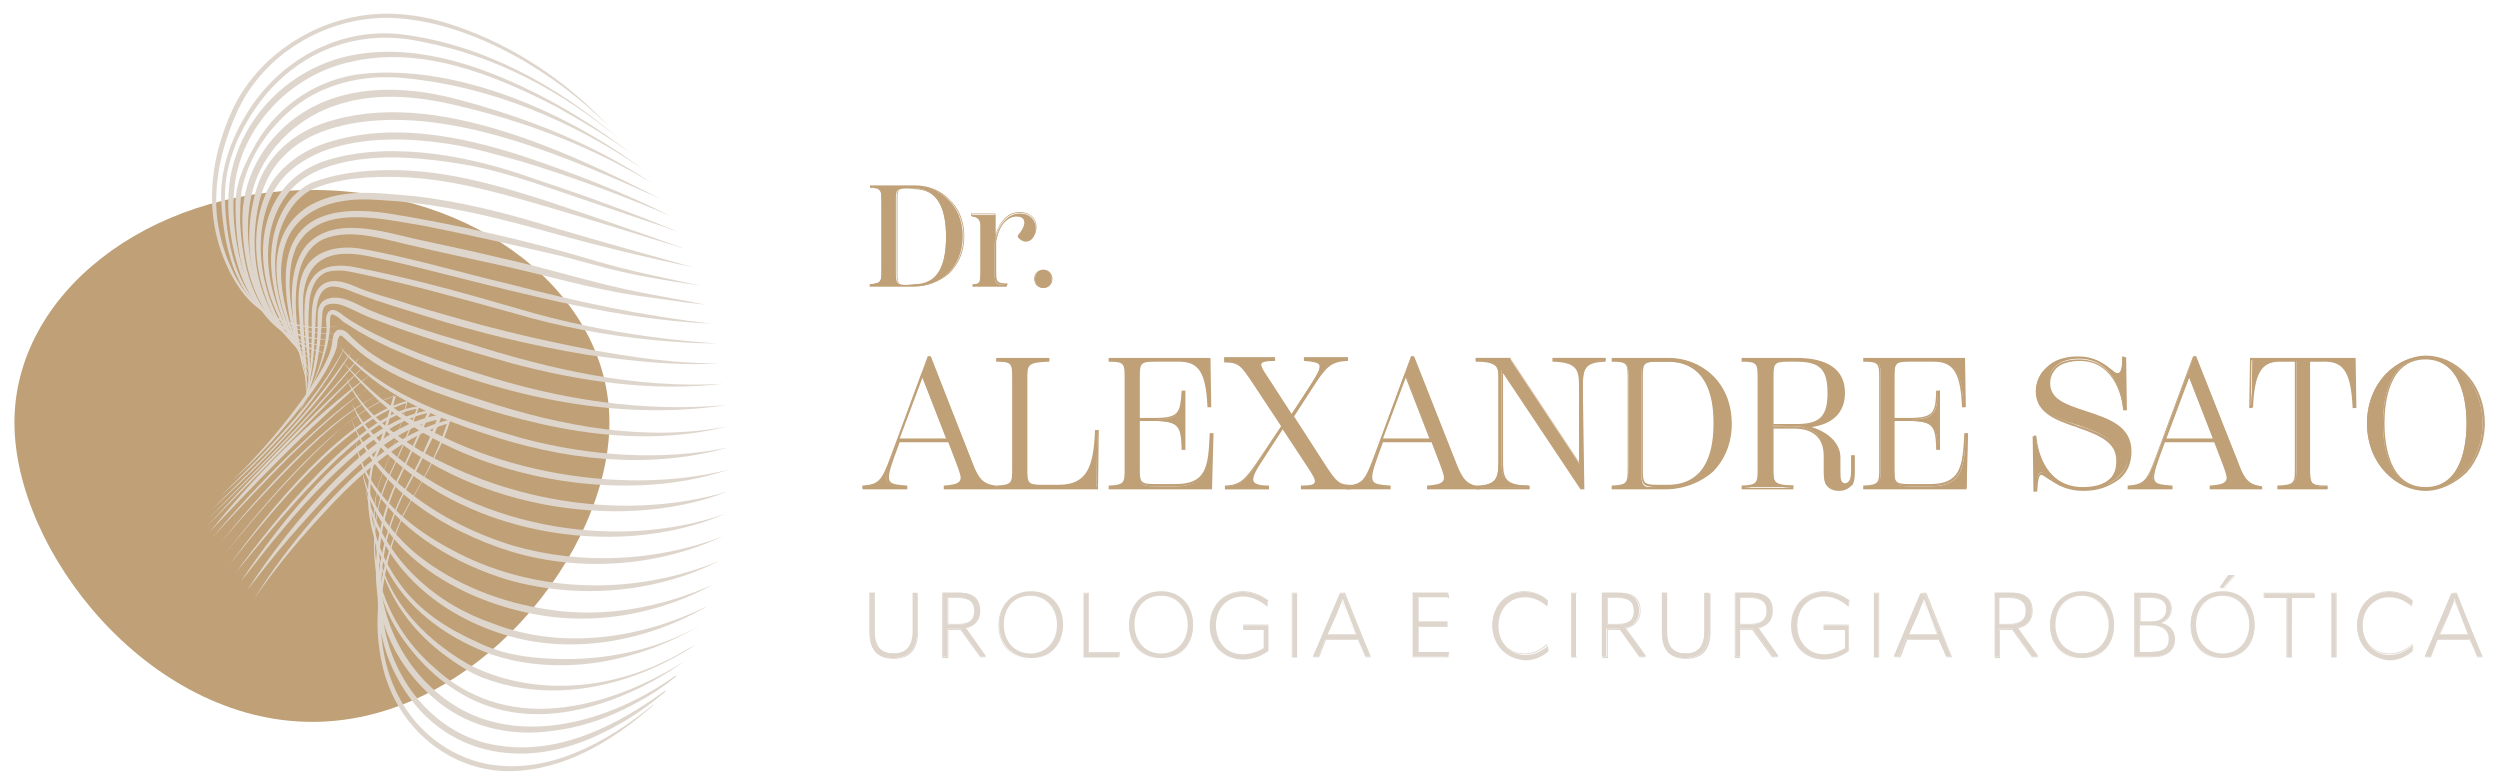 <?xml version="1.0" encoding="utf-8"?>
<!-- Generator: Adobe Illustrator 27.6.1, SVG Export Plug-In . SVG Version: 6.00 Build 0)  -->
<svg version="1.1" id="Camada_1" xmlns="http://www.w3.org/2000/svg" xmlns:xlink="http://www.w3.org/1999/xlink" x="0px" y="0px"
	 viewBox="0 0 329 103" style="enable-background:new 0 0 329 103;" xml:space="preserve">
<style type="text/css">
	.st0{fill:#BFA077;}
	.st1{fill:#DED6CC;}
</style>
<g>
	<g>
		<path class="st0" d="M114.5,37.4c1.5-0.1,1.5-0.4,1.5-1.8v-9.1c0-1.4,0-1.8-1.5-1.8v-0.2h5.8c3.3,0,6.4,2.4,6.4,6.6
			s-3.1,6.6-6.5,6.6h-5.8L114.5,37.4L114.5,37.4z M120.3,37.4c3.4,0,4.2-2.9,4.2-6.3s-0.9-6.3-4.2-6.3h-1c-1.4,0-1.4,0.3-1.4,1.7
			v9.3c0,1.3,0,1.7,1.4,1.7L120.3,37.4L120.3,37.4z"/>
		<path class="st0" d="M120.3,37.7h-5.8v-0.3h0c1.5-0.1,1.5-0.4,1.5-1.8v-9.1c0-1.4,0-1.7-1.5-1.8h0v-0.3h5.9c1.7,0,3.3,0.6,4.5,1.8
			c1.3,1.2,2,2.9,2,4.9s-0.7,3.6-2,4.9C123.6,37.1,122,37.7,120.3,37.7L120.3,37.7z M114.5,37.6h5.8c1.7,0,3.3-0.6,4.5-1.7
			c1.3-1.2,2-2.9,2-4.8s-0.7-3.6-1.9-4.8c-1.2-1.1-2.8-1.7-4.4-1.7h-5.8v0.1c1.5,0.1,1.5,0.5,1.5,1.9v9.1c0,1.4,0,1.8-1.5,1.9
			L114.5,37.6L114.5,37.6z M120.3,37.5h-0.9c-1.4,0-1.4-0.4-1.4-1.7v-9.3c0-1.4,0-1.7,1.4-1.7h1c2.8,0,4.2,2.1,4.2,6.4
			S123.1,37.5,120.3,37.5L120.3,37.5z M119.4,24.8c-1.3,0-1.3,0.3-1.3,1.7v9.3c0,1.4,0,1.7,1.3,1.7h0.9c2.8,0,4.2-2.1,4.2-6.3
			s-1.4-6.3-4.1-6.3L119.4,24.8L119.4,24.8z"/>
	</g>
	<g>
		<path class="st0" d="M136.3,30.1c0,0.9-0.5,1.7-1.3,1.7c-0.4,0-0.9-0.3-1.1-0.7c0.6-0.7,0.9-1.3,0.9-1.8c0-0.7-0.6-0.8-1-0.8
			c-1.4,0-2.4,1.4-2.9,3.5v3.9c0,1.3,0,1.6,1.5,1.6v0.2h-4.4v-0.2c1.1,0,1.1-0.3,1.1-1.6v-5.8c0-0.8,0-1.5-1.2-1.6v-0.2h3.1l0,3.1
			c0.5-2.1,1.8-3.3,3.2-3.3S136.3,29,136.3,30.1L136.3,30.1z"/>
		<path class="st0" d="M132.5,37.7H128v-0.3h0c1,0,1-0.3,1-1.6v-5.8c0-0.8,0-1.4-1.2-1.6h0v-0.3h3.2v0l0,2.8c0.6-1.9,1.7-3,3.2-3
			c1.3,0,2.2,0.8,2.2,2c0,0.9-0.6,1.7-1.3,1.7c-0.4,0-1-0.3-1.1-0.7v0v0c0.6-0.7,0.9-1.3,0.9-1.8c0-0.6-0.5-0.8-1-0.8
			c-1.3,0-2.4,1.3-2.8,3.5v3.9c0,1.3,0,1.6,1.5,1.6h0L132.5,37.7L132.5,37.7z M128.1,37.6h4.3v-0.1c-1.5,0-1.5-0.4-1.5-1.6V32
			c0.5-2.2,1.6-3.6,2.9-3.6c0.4,0,1.1,0.1,1.1,0.8c0,0.5-0.3,1.1-0.9,1.8c0.2,0.3,0.6,0.6,1.1,0.6c0.7,0,1.2-0.7,1.2-1.7
			c0-1.2-0.8-1.9-2.1-1.9c-1.5,0-2.7,1.2-3.2,3.2l-0.1,0.3l0-3.3h-3v0.1c1.2,0.1,1.2,0.8,1.2,1.6v5.8
			C129.2,37.2,129.2,37.5,128.1,37.6L128.1,37.6L128.1,37.6z"/>
	</g>
	<g>
		<path class="st0" d="M136.2,36.7c0-0.6,0.5-1.2,1.1-1.2s1.1,0.5,1.1,1.2s-0.5,1.2-1.1,1.2S136.2,37.3,136.2,36.7z"/>
		<path class="st0" d="M137.3,37.9c-0.7,0-1.2-0.5-1.2-1.2s0.5-1.2,1.2-1.2s1.2,0.5,1.2,1.2S138,37.9,137.3,37.9z M137.3,35.6
			c-0.6,0-1.1,0.5-1.1,1.1s0.5,1.1,1.1,1.1s1.1-0.5,1.1-1.1S138,35.6,137.3,35.6z"/>
	</g>
</g>
<g>
	<g>
		<path class="st0" d="M131,64v0.2h-6.7V64c2.7-0.2,2.4-0.9,1.7-2.9l-1.2-3h-6.6l-0.8,2c-1.1,3.1-1.3,3.8,1.7,3.9v0.2h-5.6V64
			c2.2-0.2,2.5-0.7,3.7-3.9l4.9-13.2h0.3l5.6,14.1C128.7,63.1,129.3,63.8,131,64L131,64z M124.6,57.8l-3.3-8.4l-3.1,8.4
			C118.2,57.8,124.6,57.8,124.6,57.8z"/>
		<path class="st0" d="M131.1,64.4h-6.9v-0.5h0.1c1.1-0.1,1.7-0.2,2-0.6c0.3-0.4,0-1.1-0.4-2.2l-1.1-2.9h-6.4l-0.7,1.9
			c-0.6,1.7-0.9,2.7-0.6,3.2c0.2,0.4,0.9,0.5,2.2,0.6h0.1v0.5h-5.9v-0.5h0.1c2.1-0.2,2.4-0.6,3.6-3.8l4.9-13.2h0.4L128,61
			c0.8,2,1.4,2.7,3,2.9h0.1L131.1,64.4L131.1,64.4z M124.4,64.1h6.5v0c-1.7-0.2-2.3-0.9-3.1-3L122.2,47h-0.1l-4.9,13.1
			c-1.2,3.2-1.5,3.8-3.6,4v0h5.4v0c-1.4-0.1-2-0.3-2.2-0.7c-0.4-0.6-0.1-1.6,0.6-3.4l0.8-2.1h6.8l1.2,3.1c0.4,1.2,0.7,1.9,0.4,2.4
			C126.2,63.8,125.6,64,124.4,64.1L124.4,64.1L124.4,64.1z M124.8,57.9h-6.7l3.2-8.8C121.4,49.1,124.8,57.9,124.8,57.9z M118.4,57.7
			h6.1l-3.1-8L118.4,57.7z"/>
	</g>
	<g>
		<path class="st0" d="M131.2,64c2.1-0.1,2.1-0.5,2.1-2.5V49.9c0-2,0-2.4-2.1-2.5v-0.2h6.8v0.2c-2.9,0.1-2.9,0.5-2.9,2.5v11.7
			c0,2,0,2.4,2,2.4h2.2c4.1,0,4.8-2.8,4.9-7.2h0.2l-0.1,7.5h-13.2L131.2,64L131.2,64z"/>
		<path class="st0" d="M144.5,64.4h-13.4v-0.5h0.1c2-0.1,2-0.4,2-2.3V49.9c0-2,0-2.3-2-2.3h-0.1v-0.5h7v0.5H138
			c-2.8,0.1-2.8,0.4-2.8,2.3v11.7c0,1.9,0,2.2,1.9,2.2h2.2c3.8,0,4.6-2.4,4.8-7.1v-0.1h0.5L144.5,64.4L144.5,64.4z M131.3,64.1h13
			l0.1-7.2h0c-0.2,3.9-0.7,7.2-5.1,7.2h-2.2c-2.1,0-2.1-0.5-2.1-2.5V49.9c0-2.1,0.1-2.5,2.9-2.6v0h-6.6v0c2.1,0.1,2.1,0.6,2.1,2.6
			v11.7C133.4,63.5,133.4,64.1,131.3,64.1L131.3,64.1z"/>
	</g>
	<g>
		<path class="st0" d="M159.5,57.2l-0.1,7H146V64c2.1-0.1,2.1-0.5,2.1-2.5V49.9c0-2,0-2.4-2.1-2.5v-0.2h13.1l0.1,6.3H159
			c-0.2-4.2-1.1-6-3.8-6h-3.3c-2,0-2,0.4-2,2.4v5.3h2c3.3,0,3.6-0.8,3.7-3.6h0.2v7.5h-0.2c-0.1-2.9-0.4-3.7-3.7-3.7h-2v6.2
			c0,2,0,2.4,2,2.4h2.8c4.1,0,4.4-2.4,4.6-6.7L159.5,57.2L159.5,57.2z"/>
		<path class="st0" d="M159.5,64.4h-13.6v-0.5h0.1c2-0.1,2-0.4,2-2.3V49.9c0-2,0-2.3-2-2.3h-0.1v-0.5h13.4l0.1,6.5h-0.5v-0.1
			c-0.2-4.4-1.1-5.9-3.7-5.9h-3.3c-1.9,0-1.9,0.3-1.9,2.2V55h1.9c3.3,0,3.4-0.7,3.6-3.5v-0.1h0.5v7.8h-0.5V59
			c-0.1-2.8-0.3-3.6-3.6-3.6H150v6.1c0,1.9,0,2.2,1.9,2.2h2.8c4.1,0,4.3-2.3,4.5-6.6v-0.1h0.5L159.5,64.4L159.5,64.4z M146.1,64.1
			h13.2l0.1-6.8h0c-0.2,4.3-0.5,6.7-4.7,6.7h-2.8c-2.1,0-2.1-0.5-2.1-2.5v-6.3h2.1c3.4,0,3.7,0.9,3.8,3.7h0v-7.3h0
			c-0.1,2.8-0.4,3.6-3.8,3.6h-2.1v-5.4c0-2,0-2.5,2.1-2.5h3.3c3,0,3.7,2.2,3.9,6h0l-0.1-6h-12.9v0c2.1,0.1,2.1,0.6,2.1,2.6v11.7
			C148.2,63.5,148.2,64.1,146.1,64.1L146.1,64.1L146.1,64.1z"/>
	</g>
	<g>
		<path class="st0" d="M177.7,64v0.2h-6.4V64c2.4-0.1,2.3-0.5,0.7-2.8l-3.2-4.9l-2.5,3.8c-1.9,2.7-2.4,3.8,0.6,3.9v0.2h-5.6V64
			c2.1-0.1,2.7-0.9,4.7-3.9l2.7-4.1l-3.8-5.7c-1.5-2.3-1.9-2.8-3.8-2.9v-0.2h6.5v0.2c-2.3,0.1-2.1,0.5-1.1,2l3.4,5.2l2.3-3.5
			c1.9-2.9,2.3-3.7-0.6-3.7v-0.2h5.6v0.2c-2.2,0.1-2.8,0.8-4.7,3.7l-2.5,3.8l4.1,6.2C175.8,63.6,176.2,63.9,177.7,64L177.7,64z"/>
		<path class="st0" d="M177.8,64.4h-6.6v-0.5h0.1c1.1,0,1.6-0.1,1.7-0.4c0.2-0.3-0.3-1.1-1.1-2.3l-3.1-4.7l-2.4,3.7
			c-1,1.5-1.7,2.6-1.4,3.2c0.2,0.3,0.8,0.5,1.9,0.5h0.1v0.5h-5.8v-0.5h0.1c2-0.1,2.6-0.8,4.6-3.8l2.7-4l-3.7-5.6
			c-1.6-2.4-1.9-2.8-3.7-2.8h-0.1V47h6.7v0.5h-0.1c-1,0-1.6,0.1-1.7,0.4c-0.1,0.2,0.2,0.8,0.7,1.5l3.3,5.1l2.2-3.4
			c1-1.6,1.7-2.6,1.4-3.1c-0.2-0.3-0.8-0.4-1.9-0.5h-0.1v-0.5h5.8v0.5h-0.1c-2.2,0.1-2.8,0.8-4.6,3.6l-2.4,3.7l4,6.2
			c1.6,2.5,2,2.8,3.5,2.8h0.1L177.8,64.4L177.8,64.4z M171.5,64.1h6.1v0c-1.5-0.1-1.9-0.4-3.6-2.9l-4.1-6.3l0-0.1l2.5-3.8
			c1.8-2.8,2.4-3.7,4.7-3.7v0h-5.4v0c1.2,0,1.8,0.2,2,0.6c0.3,0.6-0.3,1.5-1.4,3.3l-2.4,3.7l-3.5-5.4c-0.6-0.8-0.9-1.3-0.7-1.7
			c0.2-0.3,0.7-0.4,1.8-0.5v0h-6.3v0c1.9,0.1,2.3,0.7,3.8,2.9l3.8,5.8l-2.8,4.1c-1.9,2.9-2.6,3.9-4.7,3.9v0h5.4v0
			c-1.2,0-1.8-0.2-2-0.7c-0.4-0.7,0.4-1.8,1.5-3.4l2.6-3.9l3.3,5c0.9,1.4,1.3,2.1,1.1,2.5C173.1,64,172.5,64.1,171.5,64.1
			L171.5,64.1L171.5,64.1z"/>
	</g>
	<g>
		<path class="st0" d="M194.6,64v0.2h-6.7V64c2.7-0.2,2.4-0.9,1.7-2.9l-1.2-3h-6.6l-0.8,2c-1.1,3.1-1.3,3.8,1.7,3.9v0.2h-5.6V64
			c2.2-0.2,2.5-0.7,3.7-3.9l4.9-13.2h0.3l5.6,14.1C192.3,63.1,192.9,63.8,194.6,64L194.6,64z M188.3,57.8l-3.3-8.4l-3.1,8.4
			C181.9,57.8,188.3,57.8,188.3,57.8z"/>
		<path class="st0" d="M194.7,64.4h-6.9v-0.5h0.1c1.1-0.1,1.7-0.2,2-0.6c0.3-0.4,0-1.1-0.4-2.2l-1.1-2.9h-6.4l-0.7,1.9
			c-0.6,1.7-0.9,2.7-0.6,3.2c0.2,0.4,0.9,0.5,2.2,0.6h0.1v0.5h-5.9v-0.5h0.1c2.1-0.2,2.4-0.6,3.6-3.8l4.9-13.2h0.4l5.6,14.2
			c0.8,2,1.4,2.7,3,2.9h0.1L194.7,64.4L194.7,64.4z M188,64.1h6.5v0c-1.7-0.2-2.3-0.9-3.1-3L185.8,47h-0.1l-4.9,13.1
			c-1.2,3.2-1.5,3.8-3.6,4v0h5.4v0c-1.4-0.1-2-0.3-2.2-0.7c-0.4-0.6-0.1-1.6,0.6-3.4l0.8-2.1h6.8l1.2,3.1c0.4,1.2,0.7,1.9,0.4,2.4
			C189.8,63.8,189.2,64,188,64.1L188,64.1L188,64.1z M188.4,57.9h-6.7l3.2-8.8C185,49.1,188.4,57.9,188.4,57.9z M182,57.7h6.1
			l-3.1-8L182,57.7z"/>
	</g>
	<g>
		<path class="st0" d="M211.3,47.2v0.2c-3,0.1-3,1.4-3,3.7v13.1h-0.3l-10.4-15.5l0,11.5c0,2.4,0,3.7,3.5,3.7v0.2h-6.8V64
			c2.9-0.1,2.9-1.4,2.9-3.7V49.6c0-1.2-0.1-2.1-3-2.2v-0.2h4.5l9.2,13.9v-9.9c0-2.4,0-3.7-3.5-3.7v-0.2
			C204.6,47.2,211.3,47.2,211.3,47.2z"/>
		<path class="st0" d="M208.5,64.4H208l-10.2-15.3l0,11.2c0,2.4,0,3.6,3.4,3.6h0.1v0.5h-7v-0.5h0.1c2.8-0.1,2.8-1.2,2.8-3.6V49.6
			c0-1.1,0-2-2.9-2h-0.1v-0.5h4.6l0,0.1l9,13.6v-9.6c0-2.3,0-3.5-3.4-3.6h-0.1v-0.5h7v0.5h-0.1c-2.9,0.1-2.9,1.2-2.9,3.6L208.5,64.4
			L208.5,64.4z M208.1,64.2h0.1v-13c0-2.3,0-3.8,3-3.8v0h-6.5v0c3.5,0.1,3.5,1.5,3.5,3.8v10.3l-9.4-14.2h-4.3v0c2.8,0.1,3,1,3,2.3
			v10.7c0,2.3,0,3.8-2.9,3.8v0h6.5v0c-3.5-0.1-3.5-1.5-3.5-3.8l0-11.9L208.1,64.2L208.1,64.2z"/>
	</g>
	<g>
		<path class="st0" d="M212.2,64c2.1-0.1,2.1-0.5,2.1-2.5V49.9c0-2,0-2.4-2.1-2.5v-0.2h7.4c4.3,0,8.2,3.2,8.2,8.5s-4,8.5-8.3,8.5
			h-7.3L212.2,64L212.2,64z M219.5,64c4.8,0,6.1-4,6.1-8.2s-1.4-8.2-6.1-8.2h-1.5c-1.9,0-2,0.4-2,2.4v11.8c0,2,0,2.4,2,2.4L219.5,64
			L219.5,64z"/>
		<path class="st0" d="M219.5,64.4h-7.4v-0.5h0.1c2-0.1,2-0.4,2-2.3V49.9c0-2,0-2.3-2-2.3h-0.1v-0.5h7.5c4.1,0,8.3,3,8.3,8.7
			c0,2.5-0.9,4.7-2.5,6.3C223.8,63.5,221.7,64.3,219.5,64.4L219.5,64.4z M212.3,64.1h7.2c5.3,0,8.1-4.3,8.1-8.4c0-5.5-4-8.4-8.1-8.4
			h-7.3v0c2.1,0.1,2.1,0.6,2.1,2.6v11.7C214.4,63.5,214.4,64.1,212.3,64.1L212.3,64.1L212.3,64.1z M219.5,64.1h-1.4
			c-2.1,0-2.1-0.5-2.1-2.5V49.8c0-2,0.1-2.5,2.1-2.5h1.5c5.4,0,6.2,5.2,6.2,8.3C225.8,61.1,223.5,64.1,219.5,64.1L219.5,64.1z
			 M218.1,47.6c-1.9,0-1.9,0.3-1.9,2.2v11.8c0,1.9,0,2.2,1.9,2.2h1.4c2.8,0,6-1.4,6-8.1s-3.2-8.1-5.9-8.1L218.1,47.6L218.1,47.6z"/>
	</g>
	<g>
		<path class="st0" d="M243.9,60v2c0,1-0.1,1.4-0.3,1.7c-0.2,0.3-0.6,0.8-1.6,0.8c-0.8,0-1.3-0.3-1.6-0.7c-0.3-0.3-0.3-0.9-0.3-1.8
			v-2.1c0-2.8-1.9-3.8-4-3.8h-2.8v5.3c0,2,0,2.4,2.7,2.5v0.2h-6.6V64c2.1-0.1,2.1-0.5,2.1-2.5V49.9c0-2,0-2.4-2.1-2.5v-0.2h7
			c3.4,0,6.3,1,6.3,4.5c0,2.9-2,4.2-4.9,4.5c2.3,0.5,4.3,2.1,4.3,4V62c0,0.5,0,0.9,0.1,1.2c0.1,0.2,0.3,0.5,0.7,0.5
			c0.4,0,0.6-0.3,0.7-0.5c0.1-0.2,0.2-0.6,0.2-1.2v-2L243.9,60L243.9,60z M236.4,55.9c3.3,0,4.2-1.2,4.2-4.2s-1-4.2-4.2-4.2h-1.1
			c-2,0-2,0.4-2,2.4v6.1L236.4,55.9L236.4,55.9z"/>
		<path class="st0" d="M242,64.6c-0.9,0-1.4-0.4-1.6-0.7c-0.3-0.3-0.4-1-0.4-1.8V60c0-3.2-2.5-3.6-3.9-3.6h-2.7v5.2
			c0,2,0,2.3,2.5,2.3h0.1v0.5h-6.8v-0.5h0.1c2-0.1,2-0.4,2-2.3V49.9c0-2,0-2.3-2-2.3h-0.1v-0.5h7.2c4.2,0,6.4,1.6,6.4,4.6
			c0,2.5-1.5,4.1-4.4,4.5c2,0.6,3.8,2,3.8,4V62c0,0.5,0,0.9,0.1,1.2c0.1,0.3,0.3,0.4,0.5,0.4s0.4-0.1,0.6-0.4
			c0.1-0.2,0.2-0.6,0.2-1.2v-2.1h0.5V62c0,1-0.1,1.4-0.3,1.8C243.5,64,243.1,64.6,242,64.6L242,64.6z M233.1,56.1h2.9
			c3.6,0,4.2,2.4,4.2,3.9v2.1c0,0.8,0,1.4,0.3,1.7c0.3,0.4,0.8,0.6,1.5,0.6c0.9,0,1.3-0.4,1.5-0.7c0.2-0.3,0.3-0.7,0.3-1.7v-1.9h0
			V62c0,0.7,0,1-0.2,1.3c-0.2,0.4-0.5,0.5-0.8,0.5c-0.4,0-0.6-0.2-0.8-0.5c-0.1-0.3-0.1-0.7-0.1-1.2v-1.9c0-2-2.1-3.4-4.2-3.9
			l-0.6-0.2l0.7-0.1c3.2-0.3,4.8-1.8,4.8-4.3c0-2.9-2.1-4.4-6.2-4.4h-6.9v0c2.1,0.1,2.1,0.6,2.1,2.6v11.7c0,2,0,2.5-2.1,2.6v0h6.4v0
			c-2.7-0.1-2.7-0.6-2.7-2.6V56.1z M236.4,56h-3.2v-6.2c0-1.9,0-2.5,2.1-2.5h1.1c3.2,0,4.3,1.1,4.3,4.3S239.6,56,236.4,56L236.4,56z
			 M233.4,55.8h3c3.1,0,4.1-1,4.1-4.1s-1-4.1-4.1-4.1h-1.1c-1.9,0-1.9,0.3-1.9,2.2L233.4,55.8L233.4,55.8z"/>
	</g>
	<g>
		<path class="st0" d="M258.9,57.2l-0.1,7h-13.4V64c2.1-0.1,2.1-0.5,2.1-2.5V49.9c0-2,0-2.4-2.1-2.5v-0.2h13.1l0.1,6.3h-0.2
			c-0.2-4.2-1-6-3.8-6h-3.3c-2,0-2,0.4-2,2.4v5.3h2c3.3,0,3.6-0.8,3.7-3.6h0.2v7.5h-0.2c-0.1-2.9-0.4-3.7-3.7-3.7h-2v6.2
			c0,2,0,2.4,2,2.4h2.8c4.1,0,4.4-2.4,4.6-6.7L258.9,57.2L258.9,57.2z"/>
		<path class="st0" d="M258.8,64.4h-13.6v-0.5h0.1c2-0.1,2-0.4,2-2.3V49.9c0-2,0-2.3-2-2.3h-0.1v-0.5h13.4l0.1,6.5h-0.5v-0.1
			c-0.2-4.4-1.1-5.9-3.7-5.9h-3.3c-1.9,0-1.9,0.3-1.9,2.2V55h1.9c3.3,0,3.5-0.7,3.6-3.5v-0.1h0.5v7.8h-0.5V59
			c-0.1-2.8-0.3-3.6-3.6-3.6h-1.9v6.1c0,1.9,0,2.2,1.9,2.2h2.8c4,0,4.3-2.3,4.5-6.6v-0.1h0.5L258.8,64.4L258.8,64.4z M245.4,64.1
			h13.2l0.1-6.8h0c-0.2,4.3-0.5,6.7-4.7,6.7h-2.8c-2.1,0-2.1-0.5-2.1-2.5v-6.3h2.1c3.4,0,3.7,0.9,3.8,3.7h0v-7.3h0
			c-0.1,2.8-0.4,3.6-3.8,3.6h-2.1v-5.4c0-2,0-2.5,2.1-2.5h3.3c3,0,3.7,2.2,3.9,6h0l-0.1-6h-12.9v0c2.1,0.1,2.1,0.6,2.1,2.6v11.7
			C247.5,63.5,247.5,64.1,245.4,64.1L245.4,64.1L245.4,64.1z"/>
	</g>
	<g>
		<path class="st0" d="M270.1,63.1c-0.7-0.5-1.1-0.9-1.5-0.9s-0.5,0.4-0.6,2.2h-0.2l-0.1-7.1h0.2c0.2,2.7,1.7,6.8,6.2,6.8
			c1.2,0,2.8-0.2,3.8-1.3c0.6-0.7,0.8-1.5,0.8-2.4c0-2.4-2.1-3.4-5.1-4.4c-2.4-0.8-5.6-1.6-5.6-4.7c0-1.2,0.5-2.2,1.3-2.9
			c1-1.1,2.6-1.5,4.2-1.5c1.9,0,3.1,0.8,3.8,1.3c0.8,0.6,1,0.9,1.4,0.9c0.3,0,0.6-0.4,0.6-2.2h0.2l0.1,6.8h-0.2
			c-0.2-2.5-1.7-6.5-5.8-6.5c-1.2,0-2.3,0.3-3,0.9c-0.6,0.5-1,1.3-1,2.2c0,2.2,1.9,2.8,4.7,3.8c3.2,1.1,5.9,2.1,5.9,5.2
			c0,1.4-0.5,2.6-1.5,3.5c-1,0.9-2.4,1.5-4.5,1.5C272.2,64.5,270.9,63.7,270.1,63.1L270.1,63.1z"/>
		<path class="st0" d="M274.1,64.6c-1.9,0-3.2-0.7-4.1-1.3l0,0c-0.2-0.1-0.3-0.2-0.5-0.3c-0.4-0.3-0.7-0.5-0.9-0.5
			c-0.2,0-0.4,0.4-0.5,2.1v0.1h-0.5l-0.1-7.3h0.5v0.1c0.3,3.1,2,6.7,6.1,6.7c1.7,0,2.9-0.4,3.7-1.3c0.5-0.6,0.7-1.3,0.7-2.3
			c0-2.2-1.8-3.2-5-4.3c-0.2-0.1-0.4-0.2-0.6-0.2c-2.2-0.8-5-1.7-5-4.6c0-1.2,0.5-2.2,1.3-3c1-1,2.5-1.5,4.3-1.5
			c1.4,0,2.7,0.4,3.9,1.3c0.1,0.1,0.2,0.2,0.4,0.3c0.5,0.4,0.7,0.6,1,0.6s0.5-0.2,0.5-2.1v-0.1h0.5l0.1,7h-0.5v-0.1
			c-0.2-2.4-1.6-6.4-5.7-6.4c-1.2,0-2.3,0.3-2.9,0.8c-0.6,0.5-1,1.3-1,2.1c0,2.1,1.9,2.8,4.7,3.7c3.1,1,6,2,6,5.3
			c0,1.5-0.5,2.7-1.5,3.6C277.5,64.1,276.1,64.6,274.1,64.6L274.1,64.6z M270.2,63.1c0.9,0.6,2.1,1.3,4,1.3s3.2-0.5,4.4-1.5
			c1-0.8,1.5-2,1.5-3.4c0-2.9-2.3-3.9-5.8-5.1c-2.8-1-4.8-1.7-4.8-3.9c0-0.9,0.4-1.7,1-2.3c0.7-0.6,1.8-0.9,3.1-0.9
			c4.2,0,5.7,4,5.9,6.5h0l-0.1-6.6h0c0,1.6-0.2,2.2-0.7,2.2c-0.3,0-0.6-0.2-1.1-0.7c-0.1-0.1-0.2-0.2-0.3-0.3
			c-1.1-0.9-2.3-1.3-3.7-1.3c-1.7,0-3.2,0.5-4.1,1.5c-0.8,0.8-1.2,1.8-1.2,2.9c0,2.7,2.6,3.6,4.9,4.4c0.2,0.1,0.4,0.2,0.6,0.2
			c2.7,0.9,5.1,1.9,5.1,4.5c0,0.7-0.1,1.7-0.8,2.5c-0.8,0.9-2.1,1.3-3.9,1.3c-4.2,0-6-3.6-6.3-6.8h0l0.1,6.8h0
			c0-1.7,0.2-2.2,0.7-2.2c0.3,0,0.6,0.2,1.1,0.6C269.8,62.8,270,62.9,270.2,63.1L270.2,63.1z"/>
	</g>
	<g>
		<path class="st0" d="M297.6,64v0.2h-6.7V64c2.7-0.2,2.4-0.9,1.7-2.9l-1.2-3h-6.6l-0.8,2c-1.1,3.1-1.3,3.8,1.7,3.9v0.2h-5.6V64
			c2.2-0.2,2.5-0.7,3.7-3.9l4.9-13.2h0.3l5.6,14.1C295.3,63.1,295.9,63.8,297.6,64L297.6,64z M291.3,57.8l-3.3-8.4l-3.1,8.4
			C284.9,57.8,291.3,57.8,291.3,57.8z"/>
		<path class="st0" d="M297.7,64.4h-6.9v-0.5h0.1c1.1-0.1,1.7-0.2,2-0.6c0.3-0.4,0-1.1-0.4-2.2l-1.1-2.9h-6.5l-0.7,1.9
			c-0.6,1.7-0.9,2.7-0.6,3.2c0.2,0.4,0.9,0.5,2.2,0.6h0.1v0.5H280v-0.5h0.1c2.1-0.2,2.4-0.6,3.6-3.8l4.9-13.2h0.4l5.6,14.2
			c0.8,2,1.4,2.7,3,2.9h0.1C297.7,63.9,297.7,64.4,297.7,64.4z M291,64.1h6.5v0c-1.7-0.2-2.3-0.9-3.1-3L288.8,47h-0.1l-4.9,13.1
			c-1.2,3.2-1.5,3.8-3.6,4v0h5.4v0c-1.4-0.1-2-0.3-2.2-0.7c-0.4-0.6-0.1-1.6,0.6-3.4l0.8-2.1h6.8l1.2,3.1c0.5,1.2,0.7,1.9,0.4,2.4
			C292.8,63.8,292.2,64,291,64.1L291,64.1L291,64.1z M291.5,57.9h-6.7l3.2-8.8C288,49.1,291.5,57.9,291.5,57.9z M285.1,57.7h6.1
			l-3.1-8L285.1,57.7z"/>
	</g>
	<g>
		<path class="st0" d="M309.8,47.2l0.1,6.4h-0.2c-0.2-4.2-1-6.1-3.7-6.1h-2v14.1c0,2,0,2.4,2.3,2.5v0.2h-6.4V64
			c2.3-0.1,2.3-0.5,2.3-2.5V47.5h-2c-2.7,0-3.5,1.8-3.7,6.1h-0.2l0.1-6.4H309.8L309.8,47.2z"/>
		<path class="st0" d="M306.3,64.4h-6.6v-0.5h0.1c2.2-0.1,2.2-0.4,2.2-2.3v-14H300c-2.5,0-3.4,1.6-3.6,6v0.1H296l0.1-6.6h13.9
			l0.1,6.6h-0.5v-0.1c-0.2-4.4-1.1-6-3.6-6H304v14c0,2,0,2.3,2.2,2.3h0.1V64.4L306.3,64.4z M299.9,64.1h6.2v0
			c-2.3-0.1-2.3-0.6-2.3-2.6V47.4h2.2c2.6,0,3.6,1.7,3.8,6.1h0l-0.1-6.1h-13.4l-0.1,6.1h0c0.2-3.8,0.9-6.1,3.8-6.1h2.2v14.2
			C302.2,63.5,302.2,64.1,299.9,64.1L299.9,64.1L299.9,64.1z"/>
	</g>
	<g>
		<path class="st0" d="M311.5,55.7c0-5.4,3.9-8.8,7.6-8.8s7.6,3.4,7.6,8.8s-3.9,8.8-7.6,8.8S311.5,61.1,311.5,55.7z M324.6,55.7
			c0-4.4-1.4-8.5-5.5-8.5s-5.5,4.1-5.5,8.5s1.4,8.5,5.5,8.5S324.6,60.1,324.6,55.7z"/>
		<path class="st0" d="M319.2,64.6c-3.7,0-7.7-3.4-7.7-8.9c0-2.5,0.9-4.8,2.5-6.5c1.5-1.5,3.4-2.4,5.3-2.4c3.7,0,7.7,3.4,7.7,8.9
			c0,2.5-0.9,4.8-2.4,6.5C323,63.7,321.1,64.6,319.2,64.6L319.2,64.6z M319.2,47c-3.6,0-7.5,3.3-7.5,8.7s3.9,8.7,7.5,8.7
			s7.5-3.3,7.5-8.7S322.8,47,319.2,47z M319.2,64.3c-3.6,0-5.6-3.1-5.6-8.6s2.1-8.6,5.6-8.6s5.6,3.1,5.6,8.6S322.7,64.3,319.2,64.3z
			 M319.2,47.3c-4.9,0-5.4,5.9-5.4,8.4s0.5,8.4,5.4,8.4s5.4-5.9,5.4-8.4S324,47.3,319.2,47.3z"/>
	</g>
</g>
<g>
	<g>
		<path class="st1" d="M114.5,83.1v-5.1h0.6v5c0,2,0.8,3,2.5,3s2.5-1,2.5-3v-5h0.6v5.1c0,2.3-1.1,3.5-3.2,3.5S114.4,85.5,114.5,83.1
			L114.5,83.1z"/>
		<path class="st1" d="M117.6,86.7c-2.1,0-3.2-1.2-3.2-3.6V78h0.7v5.1c0,2,0.8,2.9,2.5,2.9s2.5-1,2.5-2.9v-5h0.7v5.1
			C120.8,85.5,119.7,86.7,117.6,86.7L117.6,86.7z M114.5,78.1v5c0,2.3,1.1,3.5,3.1,3.5s3.1-1.2,3.1-3.5v-5h-0.6v5c0,2-0.8,3-2.6,3
			s-2.6-1-2.6-3v-5H114.5L114.5,78.1z"/>
	</g>
	<g>
		<path class="st1" d="M129.7,86.3l-0.1,0.1H129l-2.6-3.7h-1.7v3.7h-0.6v-8.4h2.1c1.8,0,2.8,0.8,2.8,2.4c0,1.2-0.7,2-1.9,2.2
			L129.7,86.3L129.7,86.3z M124.7,82.2h1.4c1.5,0,2.1-0.7,2.1-1.8c0-1.2-0.7-1.8-2.2-1.8h-1.3L124.7,82.2L124.7,82.2z"/>
		<path class="st1" d="M129.7,86.5H129v0l-2.6-3.6h-1.6v3.7H124V78h2.2c1.9,0,2.8,0.8,2.8,2.4c0,1.2-0.7,2-1.9,2.3l2.6,3.6
			L129.7,86.5L129.7,86.5z M129,86.4h0.6l0-0.1l-2.6-3.7h0.1c1.2-0.3,1.9-1,1.9-2.2c0-1.5-0.9-2.3-2.8-2.3h-2.1v8.3h0.6v-3.7h1.7v0
			L129,86.4L129,86.4z M126.2,82.2h-1.5v-3.6h1.4c1.5,0,2.3,0.6,2.3,1.8S127.6,82.2,126.2,82.2L126.2,82.2z M124.8,82.1h1.4
			c1.4,0,2.1-0.6,2.1-1.7s-0.7-1.7-2.2-1.7h-1.3L124.8,82.1L124.8,82.1z"/>
	</g>
	<g>
		<path class="st1" d="M131.5,82.2c0-2.5,1.6-4.4,4.2-4.4s4.2,1.9,4.2,4.4s-1.6,4.4-4.2,4.4S131.5,84.7,131.5,82.2z M139.1,82.2
			c0-2.1-1.3-3.8-3.5-3.8s-3.5,1.6-3.5,3.8s1.4,3.8,3.5,3.8S139.1,84.4,139.1,82.2z"/>
		<path class="st1" d="M135.6,86.7c-2.5,0-4.2-1.8-4.2-4.4s1.7-4.4,4.2-4.4s4.2,1.8,4.2,4.4S138.1,86.7,135.6,86.7z M135.6,77.9
			c-2.4,0-4.1,1.8-4.1,4.4s1.7,4.4,4.1,4.4s4.1-1.8,4.1-4.4S138.1,77.9,135.6,77.9z M135.6,86.1c-2.1,0-3.5-1.6-3.5-3.8
			s1.4-3.8,3.5-3.8s3.5,1.6,3.5,3.8S137.7,86.1,135.6,86.1z M135.6,78.5c-2,0-3.5,1.5-3.5,3.8s1.4,3.8,3.5,3.8s3.5-1.5,3.5-3.8
			S137.7,78.5,135.6,78.5z"/>
	</g>
	<g>
		<path class="st1" d="M142.6,78.1h0.6v7.8h4.1l-0.1,0.6h-4.6V78.1z"/>
		<path class="st1" d="M147.3,86.5h-4.7V78h0.7v7.8h4.1L147.3,86.5L147.3,86.5z M142.6,86.4h4.6l0.1-0.5h-4.1v-7.8h-0.6V86.4
			L142.6,86.4z"/>
	</g>
	<g>
		<path class="st1" d="M148.6,82.2c0-2.5,1.6-4.4,4.2-4.4s4.2,1.9,4.2,4.4s-1.6,4.4-4.2,4.4S148.6,84.7,148.6,82.2z M156.3,82.2
			c0-2.1-1.3-3.8-3.5-3.8s-3.5,1.6-3.5,3.8s1.4,3.8,3.5,3.8S156.3,84.4,156.3,82.2z"/>
		<path class="st1" d="M152.8,86.7c-2.5,0-4.2-1.8-4.2-4.4s1.7-4.4,4.2-4.4s4.2,1.8,4.2,4.4S155.3,86.7,152.8,86.7z M152.8,77.9
			c-2.4,0-4.1,1.8-4.1,4.4s1.7,4.4,4.1,4.4s4.1-1.8,4.1-4.4S155.3,77.9,152.8,77.9z M152.8,86.1c-2.1,0-3.5-1.6-3.5-3.8
			s1.4-3.8,3.5-3.8s3.5,1.6,3.5,3.8S154.9,86.1,152.8,86.1z M152.8,78.5c-2,0-3.5,1.5-3.5,3.8s1.4,3.8,3.5,3.8s3.5-1.5,3.5-3.8
			S154.9,78.5,152.8,78.5z"/>
	</g>
	<g>
		<path class="st1" d="M159.2,82.3c0-2.5,1.8-4.4,4.3-4.4c1.3,0,2.4,0.5,3.3,1.2l-0.1,0.7h0c-0.9-0.8-2-1.3-3.1-1.3
			c-2.2,0-3.6,1.6-3.6,3.8s1.4,3.8,3.5,3.8c1.1,0,2-0.3,2.8-0.8v-2.4h-2.7v-0.6h3.3v3.4c-1.2,0.8-2.2,1.1-3.4,1.1
			C160.9,86.7,159.2,84.8,159.2,82.3L159.2,82.3z"/>
		<path class="st1" d="M163.4,86.7c-2.5,0-4.2-1.8-4.2-4.4s1.8-4.5,4.4-4.5c1.4,0,2.6,0.7,3.3,1.2h0l-0.1,0.8h-0.1
			c-1-0.9-2.1-1.3-3.1-1.3c-2.1,0-3.6,1.5-3.6,3.8s1.5,3.8,3.5,3.8c1,0,1.9-0.3,2.8-0.8v-2.4h-2.7v-0.7h3.3v3.4h0
			C165.7,86.3,164.6,86.7,163.4,86.7L163.4,86.7z M163.5,77.9c-2.5,0-4.3,1.9-4.3,4.4s1.7,4.4,4.2,4.4c1.2,0,2.3-0.4,3.4-1.1v-3.3
			h-3.2v0.5h2.7v2.5h0c-0.9,0.6-1.8,0.8-2.8,0.8c-2.1,0-3.6-1.6-3.6-3.8s1.5-3.8,3.7-3.8c1.1,0,2.1,0.4,3.1,1.3l0.1-0.6
			C166,78.5,164.9,77.9,163.5,77.9L163.5,77.9z"/>
	</g>
	<g>
		<path class="st1" d="M170.1,78.1h0.6v8.4h-0.6V78.1z"/>
		<path class="st1" d="M170.7,86.5H170V78h0.7V86.5L170.7,86.5z M170.1,86.4h0.6v-8.3h-0.6V86.4z"/>
	</g>
	<g>
		<path class="st1" d="M176.8,78.1l3.6,8.3l0,0h-0.7l-1-2.3h-4.3l-0.9,2.3h-0.7l0,0l3.5-8.3H176.8L176.8,78.1z M174.7,83.5h3.8
			l-1.1-2.8l-0.7-1.9h0c-0.2,0.6-0.5,1.2-0.7,1.8L174.7,83.5L174.7,83.5z"/>
		<path class="st1" d="M180.4,86.5h-0.7v0l-1-2.3h-4.2l-0.9,2.3h-0.7l-0.1-0.1l3.6-8.4h0.6v0L180.4,86.5L180.4,86.5L180.4,86.5z
			 M179.7,86.4h0.6l-3.5-8.3h-0.4l-3.5,8.3l0,0h0.6l0.9-2.3h4.3v0L179.7,86.4L179.7,86.4z M178.5,83.6h-3.9l0-0.1l1.1-2.8
			c0.2-0.6,0.5-1.2,0.7-1.8v0h0.1v0l0.8,1.9L178.5,83.6L178.5,83.6z M174.7,83.5h3.7l-1.1-2.7l-0.7-1.8c-0.2,0.6-0.5,1.2-0.7,1.8
			L174.7,83.5L174.7,83.5z"/>
	</g>
	<g>
		<path class="st1" d="M186.6,82.4v3.4h4l-0.1,0.6h-4.6v-8.4h4.6l0.1,0.6h-4v3.2h3.8v0.6H186.6z"/>
		<path class="st1" d="M190.6,86.5h-4.7V78h4.7l0.1,0.7h-4v3.1h3.8v0.7h-3.8v3.3h4L190.6,86.5L190.6,86.5z M185.9,86.4h4.5l0.1-0.5
			h-4v-3.5h3.8v-0.5h-3.8v-3.2h4l-0.1-0.5h-4.5V86.4L185.9,86.4z"/>
	</g>
	<g>
		<path class="st1" d="M196.4,82.3c0-2.6,1.8-4.4,4.2-4.4c1.1,0,2.2,0.4,3.1,1.2l-0.1,0.7h0c-0.9-0.8-1.9-1.2-2.9-1.2
			c-2.1,0-3.5,1.6-3.5,3.8s1.5,3.8,3.5,3.8c1.1,0,2.1-0.4,3-1.2h0l0.1,0.7c-0.9,0.8-2,1.2-3.1,1.2C198.1,86.7,196.4,84.8,196.4,82.3
			L196.4,82.3z"/>
		<path class="st1" d="M200.6,86.7c-2.4,0-4.2-1.9-4.2-4.4s1.8-4.5,4.2-4.5c1.1,0,2.2,0.4,3.1,1.2h0v0l-0.1,0.7h-0.1
			c-0.9-0.8-1.9-1.2-2.9-1.2c-2,0-3.5,1.5-3.5,3.7s1.4,3.8,3.5,3.8c1,0,2.1-0.4,2.9-1.2h0h0.1l0.1,0.7h0
			C202.8,86.3,201.7,86.7,200.6,86.7L200.6,86.7z M200.6,77.9c-2.4,0-4.1,1.9-4.1,4.4s1.8,4.4,4.1,4.4c1.1,0,2.2-0.4,3.1-1.2
			l-0.1-0.6c-0.9,0.8-1.9,1.2-3,1.2c-2.1,0-3.6-1.6-3.6-3.8s1.5-3.8,3.5-3.8c1.1,0,2.1,0.4,3,1.2l0.1-0.6
			C202.7,78.3,201.7,77.9,200.6,77.9L200.6,77.9z"/>
	</g>
	<g>
		<path class="st1" d="M206.8,78.1h0.6v8.4h-0.6V78.1z"/>
		<path class="st1" d="M207.5,86.5h-0.7V78h0.7V86.5L207.5,86.5z M206.9,86.4h0.6v-8.3h-0.6V86.4z"/>
	</g>
	<g>
		<path class="st1" d="M216.5,86.3l-0.1,0.1h-0.7l-2.6-3.7h-1.7v3.7h-0.6v-8.4h2.1c1.8,0,2.8,0.8,2.8,2.4c0,1.2-0.7,2-1.9,2.2
			L216.5,86.3L216.5,86.3z M211.5,82.2h1.4c1.5,0,2.1-0.7,2.1-1.8c0-1.2-0.7-1.8-2.2-1.8h-1.3L211.5,82.2L211.5,82.2z"/>
		<path class="st1" d="M216.5,86.5h-0.7v0l-2.6-3.6h-1.6v3.7h-0.7V78h2.2c1.9,0,2.8,0.8,2.8,2.4c0,1.2-0.7,2-1.9,2.3l2.6,3.6
			L216.5,86.5L216.5,86.5z M215.8,86.4h0.6l0-0.1l-2.6-3.7h0.1c1.2-0.3,1.9-1,1.9-2.2c0-1.5-0.9-2.3-2.8-2.3h-2.1v8.3h0.6v-3.7h1.7
			v0L215.8,86.4L215.8,86.4z M213,82.2h-1.5v-3.6h1.4c1.5,0,2.3,0.6,2.3,1.8S214.4,82.2,213,82.2L213,82.2z M211.6,82.1h1.4
			c1.4,0,2.1-0.6,2.1-1.7s-0.7-1.7-2.2-1.7h-1.3L211.6,82.1L211.6,82.1z"/>
	</g>
	<g>
		<path class="st1" d="M218.7,83.1v-5.1h0.6v5c0,2,0.8,3,2.5,3c1.7,0,2.5-1,2.5-3v-5h0.6v5.1c0,2.3-1.1,3.5-3.2,3.5
			S218.7,85.5,218.7,83.1L218.7,83.1z"/>
		<path class="st1" d="M221.9,86.7c-2.1,0-3.2-1.2-3.2-3.6V78h0.7v5.1c0,2,0.8,2.9,2.5,2.9s2.5-1,2.5-2.9v-5h0.7v5.1
			C225.1,85.5,224,86.7,221.9,86.7L221.9,86.7z M218.7,78.1v5c0,2.3,1.1,3.5,3.1,3.5s3.1-1.2,3.1-3.5v-5h-0.6v5c0,2-0.8,3-2.6,3
			s-2.6-1-2.6-3v-5H218.7L218.7,78.1z"/>
	</g>
	<g>
		<path class="st1" d="M234,86.3l0,0.1h-0.7l-2.6-3.7H229v3.7h-0.6v-8.4h2.1c1.8,0,2.8,0.8,2.8,2.4c0,1.2-0.7,2-1.9,2.2L234,86.3
			L234,86.3z M229,82.2h1.4c1.5,0,2.1-0.7,2.1-1.8c0-1.2-0.7-1.8-2.2-1.8H229L229,82.2L229,82.2z"/>
		<path class="st1" d="M233.9,86.5h-0.7v0l-2.6-3.6H229v3.7h-0.7V78h2.2c1.9,0,2.8,0.8,2.8,2.4c0,1.2-0.7,2-1.9,2.3l2.6,3.6
			L233.9,86.5L233.9,86.5z M233.3,86.4h0.6l0-0.1l-2.6-3.7h0.1c1.2-0.3,1.9-1,1.9-2.2c0-1.5-1-2.3-2.8-2.3h-2.1v8.3h0.6v-3.7h1.7v0
			L233.3,86.4L233.3,86.4z M230.4,82.2h-1.5v-3.6h1.4c1.5,0,2.3,0.6,2.3,1.8S231.9,82.2,230.4,82.2L230.4,82.2z M229,82.1h1.4
			c1.4,0,2.1-0.6,2.1-1.7s-0.7-1.7-2.2-1.7H229L229,82.1L229,82.1z"/>
	</g>
	<g>
		<path class="st1" d="M235.7,82.3c0-2.5,1.8-4.4,4.3-4.4c1.3,0,2.4,0.5,3.3,1.2l-0.1,0.7h0c-0.9-0.8-2-1.3-3.1-1.3
			c-2.2,0-3.6,1.6-3.6,3.8s1.5,3.8,3.5,3.8c1.1,0,2-0.3,2.8-0.8v-2.4H240v-0.6h3.3v3.4c-1.2,0.8-2.2,1.1-3.4,1.1
			C237.4,86.7,235.7,84.8,235.7,82.3L235.7,82.3z"/>
		<path class="st1" d="M239.9,86.7c-2.5,0-4.2-1.8-4.2-4.4s1.8-4.5,4.4-4.5c1.4,0,2.6,0.7,3.3,1.2h0l-0.1,0.8h-0.1
			c-1-0.9-2-1.3-3.1-1.3c-2.1,0-3.6,1.5-3.6,3.8s1.5,3.8,3.5,3.8c1,0,1.9-0.3,2.8-0.8v-2.4H240v-0.7h3.3v3.4h0
			C242.2,86.3,241.1,86.7,239.9,86.7L239.9,86.7z M240,77.9c-2.5,0-4.3,1.9-4.3,4.4s1.7,4.4,4.2,4.4c1.2,0,2.3-0.4,3.4-1.1v-3.3
			h-3.2v0.5h2.7v2.5h0c-0.9,0.6-1.8,0.8-2.8,0.8c-2.1,0-3.6-1.6-3.6-3.8s1.5-3.8,3.7-3.8c1.1,0,2.1,0.4,3.1,1.3l0.1-0.6
			C242.5,78.5,241.4,77.9,240,77.9L240,77.9z"/>
	</g>
	<g>
		<path class="st1" d="M246.6,78.1h0.6v8.4h-0.6V78.1z"/>
		<path class="st1" d="M247.3,86.5h-0.7V78h0.7V86.5L247.3,86.5z M246.6,86.4h0.6v-8.3h-0.6V86.4z"/>
	</g>
	<g>
		<path class="st1" d="M253.3,78.1l3.5,8.3l0,0h-0.7l-1-2.3h-4.3l-0.9,2.3h-0.7l0,0l3.5-8.3H253.3L253.3,78.1z M251.2,83.5h3.8
			l-1.1-2.8l-0.7-1.9h0c-0.2,0.6-0.5,1.2-0.7,1.8L251.2,83.5L251.2,83.5z"/>
		<path class="st1" d="M256.9,86.5h-0.7v0l-1-2.3H251l-0.9,2.3h-0.7l0-0.1l3.6-8.4h0.5v0L256.9,86.5L256.9,86.5L256.9,86.5z
			 M256.2,86.4h0.6l-3.5-8.3h-0.5l-3.5,8.3l0,0h0.6l0.9-2.3h4.3v0L256.2,86.4L256.2,86.4z M255,83.6h-3.9l0-0.1l1.1-2.8
			c0.2-0.6,0.5-1.2,0.7-1.8v0h0.1v0l0.8,1.9L255,83.6L255,83.6z M251.2,83.5h3.7l-1.1-2.7l-0.7-1.8c-0.2,0.6-0.5,1.2-0.7,1.8
			L251.2,83.5L251.2,83.5z"/>
	</g>
	<g>
		<path class="st1" d="M268.1,86.3l0,0.1h-0.7l-2.6-3.7h-1.7v3.7h-0.6v-8.4h2.1c1.8,0,2.8,0.8,2.8,2.4c0,1.2-0.7,2-1.9,2.2
			L268.1,86.3L268.1,86.3z M263.1,82.2h1.4c1.5,0,2.1-0.7,2.1-1.8c0-1.2-0.7-1.8-2.2-1.8h-1.3L263.1,82.2L263.1,82.2z"/>
		<path class="st1" d="M268.1,86.5h-0.7v0l-2.6-3.6h-1.6v3.7h-0.7V78h2.2c1.9,0,2.8,0.8,2.8,2.4c0,1.2-0.7,2-1.9,2.3l2.6,3.6
			L268.1,86.5L268.1,86.5z M267.4,86.4h0.6l0-0.1l-2.6-3.7h0.1c1.2-0.3,1.9-1,1.9-2.2c0-1.5-1-2.3-2.8-2.3h-2.1v8.3h0.6v-3.7h1.7v0
			L267.4,86.4L267.4,86.4z M264.5,82.2H263v-3.6h1.4c1.5,0,2.3,0.6,2.3,1.8S266,82.2,264.5,82.2L264.5,82.2z M263.1,82.1h1.4
			c1.4,0,2.1-0.6,2.1-1.7s-0.7-1.7-2.2-1.7h-1.3L263.1,82.1L263.1,82.1z"/>
	</g>
	<g>
		<path class="st1" d="M269.8,82.2c0-2.5,1.6-4.4,4.2-4.4s4.2,1.9,4.2,4.4s-1.6,4.4-4.2,4.4S269.8,84.7,269.8,82.2z M277.5,82.2
			c0-2.1-1.3-3.8-3.5-3.8s-3.5,1.6-3.5,3.8s1.4,3.8,3.5,3.8S277.5,84.4,277.5,82.2z"/>
		<path class="st1" d="M274,86.7c-2.5,0-4.2-1.8-4.2-4.4s1.7-4.4,4.2-4.4s4.2,1.8,4.2,4.4S276.5,86.7,274,86.7z M274,77.9
			c-2.5,0-4.1,1.8-4.1,4.4s1.7,4.4,4.1,4.4s4.1-1.8,4.1-4.4S276.4,77.9,274,77.9z M274,86.1c-2.1,0-3.5-1.6-3.5-3.8s1.5-3.8,3.5-3.8
			s3.5,1.6,3.5,3.8S276.1,86.1,274,86.1z M274,78.5c-2,0-3.5,1.5-3.5,3.8S272,86,274,86s3.5-1.5,3.5-3.8S276,78.5,274,78.5z"/>
	</g>
	<g>
		<path class="st1" d="M280.9,86.4v-8.4h2.1c1.7,0,2.7,0.8,2.7,2.1c0,0.9-0.5,1.6-1.4,1.9l0,0c1.2,0.2,1.9,1,1.9,2.1
			c0,1.5-1,2.3-3.1,2.3H280.9L280.9,86.4z M281.6,81.8h1.5c1.3,0,2-0.6,2-1.7c0-1-0.7-1.5-2.1-1.5h-1.4V81.8L281.6,81.8z
			 M281.6,85.8h1.5c1.7,0,2.4-0.6,2.4-1.7s-0.8-1.8-2.4-1.8h-1.5L281.6,85.8L281.6,85.8z"/>
		<path class="st1" d="M283.1,86.5h-2.2V78h2.2c1.7,0,2.7,0.8,2.7,2.1c0,0.9-0.5,1.6-1.4,1.9c1.1,0.2,1.8,1,1.8,2.1
			C286.2,85.7,285.2,86.5,283.1,86.5L283.1,86.5z M281,86.4h2.1c2,0,3-0.7,3-2.2c0-1.1-0.6-1.9-1.8-2.1h0V82h0
			c0.9-0.3,1.4-0.9,1.4-1.9c0-1.3-0.9-2.1-2.6-2.1H281L281,86.4L281,86.4z M283.1,85.9h-1.5v-3.5h1.6c1.6,0,2.4,0.6,2.4,1.8
			S284.8,85.9,283.1,85.9L283.1,85.9z M281.6,85.8h1.4c1.7,0,2.4-0.5,2.4-1.7s-0.8-1.7-2.3-1.7h-1.5V85.8L281.6,85.8z M283.1,81.9
			h-1.5v-3.3h1.5c1.4,0,2.1,0.6,2.1,1.6C285.1,81.3,284.4,81.9,283.1,81.9z M281.6,81.8h1.5c1.2,0,2-0.6,2-1.6c0-1-0.7-1.5-2-1.5
			h-1.4V81.8L281.6,81.8z"/>
	</g>
	<g>
		<path class="st1" d="M288.3,82.2c0-2.5,1.6-4.4,4.2-4.4s4.2,1.9,4.2,4.4s-1.6,4.4-4.2,4.4S288.3,84.7,288.3,82.2z M296,82.2
			c0-2.1-1.3-3.8-3.5-3.8s-3.5,1.6-3.5,3.8s1.4,3.8,3.5,3.8S296,84.4,296,82.2z M292.1,77.3l1.1-1.6h0.7l0,0.1l-1.3,1.5H292.1
			L292.1,77.3z"/>
		<path class="st1" d="M292.5,86.7c-2.5,0-4.2-1.8-4.2-4.4s1.7-4.4,4.2-4.4s4.2,1.8,4.2,4.4S295,86.7,292.5,86.7z M292.5,77.9
			c-2.5,0-4.1,1.8-4.1,4.4s1.7,4.4,4.1,4.4s4.1-1.8,4.1-4.4S294.9,77.9,292.5,77.9z M292.5,86.1c-2.1,0-3.5-1.6-3.5-3.8
			s1.5-3.8,3.5-3.8s3.5,1.6,3.5,3.8S294.6,86.1,292.5,86.1z M292.5,78.5c-2,0-3.5,1.5-3.5,3.8s1.4,3.8,3.5,3.8s3.5-1.5,3.5-3.8
			S294.5,78.5,292.5,78.5z M292.7,77.4h-0.6l1.2-1.7h0.7l0.1,0.1l0,0L292.7,77.4z M292.2,77.3h0.5l1.3-1.5v0h-0.6L292.2,77.3
			L292.2,77.3z"/>
	</g>
	<g>
		<path class="st1" d="M304.6,78.1v0.6h-3v7.8H301v-7.8h-3v-0.6H304.6L304.6,78.1z"/>
		<path class="st1" d="M301.6,86.5h-0.7v-7.8h-3V78h6.6v0.7h-3L301.6,86.5L301.6,86.5z M301,86.4h0.6v-7.8h3v-0.5H298v0.5h3
			L301,86.4L301,86.4z"/>
	</g>
	<g>
		<path class="st1" d="M306.8,78.1h0.6v8.4h-0.6V78.1z"/>
		<path class="st1" d="M307.5,86.5h-0.7V78h0.7V86.5L307.5,86.5z M306.8,86.4h0.6v-8.3h-0.6V86.4z"/>
	</g>
	<g>
		<path class="st1" d="M310.2,82.3c0-2.6,1.8-4.4,4.2-4.4c1.1,0,2.2,0.4,3.1,1.2l-0.1,0.7h0c-0.9-0.8-1.9-1.2-3-1.2
			c-2,0-3.5,1.6-3.5,3.8s1.5,3.8,3.5,3.8c1.1,0,2.1-0.4,3-1.2h0l0.1,0.7c-0.9,0.8-2,1.2-3.1,1.2C311.9,86.7,310.2,84.8,310.2,82.3
			L310.2,82.3z"/>
		<path class="st1" d="M314.4,86.7c-2.5,0-4.2-1.9-4.2-4.4s1.8-4.5,4.2-4.5c1.1,0,2.2,0.4,3.1,1.2h0v0l-0.1,0.7h-0.1
			c-0.9-0.8-1.9-1.2-2.9-1.2c-2,0-3.5,1.5-3.5,3.7s1.4,3.8,3.5,3.8c1,0,2.1-0.4,3-1.2h0h0.1l0.1,0.7h0
			C316.6,86.3,315.5,86.7,314.4,86.7L314.4,86.7z M314.4,77.9c-2.4,0-4.1,1.9-4.1,4.4s1.8,4.4,4.1,4.4c1.1,0,2.2-0.4,3.1-1.2
			l-0.1-0.6c-0.9,0.8-1.9,1.2-3,1.2c-2.1,0-3.6-1.6-3.6-3.8s1.5-3.8,3.5-3.8c1,0,2,0.4,3,1.2l0.1-0.6
			C316.5,78.3,315.5,77.9,314.4,77.9L314.4,77.9z"/>
	</g>
	<g>
		<path class="st1" d="M323.2,78.1l3.5,8.3l0,0H326l-1-2.3h-4.3l-0.9,2.3h-0.7l0,0l3.5-8.3H323.2L323.2,78.1z M321,83.5h3.8
			l-1.1-2.8l-0.7-1.9h0c-0.2,0.6-0.5,1.2-0.7,1.8L321,83.5L321,83.5z"/>
		<path class="st1" d="M326.7,86.5H326v0l-1-2.3h-4.2l-0.9,2.3h-0.7l0-0.1l3.6-8.4h0.5v0L326.7,86.5L326.7,86.5L326.7,86.5z
			 M326,86.4h0.6l-3.5-8.3h-0.5l-3.5,8.3l0,0h0.6l0.9-2.3h4.3v0L326,86.4L326,86.4z M324.9,83.6H321l0-0.1l1.1-2.8
			c0.2-0.6,0.5-1.2,0.7-1.8v0h0.1v0l0.8,1.9L324.9,83.6L324.9,83.6z M321.1,83.5h3.7l-1.1-2.7l-0.7-1.8c-0.2,0.6-0.5,1.2-0.7,1.8
			L321.1,83.5L321.1,83.5z"/>
	</g>
</g>
<path class="st0" d="M80.2,55.6C80.2,72.5,62.7,95,41.1,95S1.9,72.5,1.9,55.6s17.5-30.6,39.2-30.6S80.2,38.7,80.2,55.6z"/>
<g>
	<g>
		<path class="st1" d="M80.1,16.6c-7-7-17.7-13.5-27.8-14.2c-8.5-0.6-17.2,4.2-20.9,11.9c-2.1,4.5-3.4,9.6-2.8,14.6
			c0.3,2.2,0.9,4.4,1.9,6.5c0.7,1.6,1.7,3.1,2.9,4.3c2.9,2.8,7.3,3.8,11.2,3.2c-4,0.8-8.4-0.2-11.4-3c-1.3-1.2-2.3-2.8-3.1-4.4
			c-1-2.1-1.7-4.3-2-6.6c-0.7-5.1,0.5-10.3,2.7-14.9C34.5,6.6,42.7,1.8,50.9,1.8c3.1,0,6.1,0.6,9,1.6C67.6,6,74.6,10.7,80.1,16.6
			L80.1,16.6L80.1,16.6z"/>
		<path class="st1" d="M81.6,18.4C74.1,12.1,65.2,7.3,55.5,5.5c-8-1.8-15.7,1-20.8,7.3c-3,3.8-5.2,8.5-5.1,13.4
			c0.2,6.7,1.9,14.5,9,16.9c1.9,0.6,3.8,0.8,5.8,0.8c-2,0.1-4-0.1-5.8-0.7c-7.3-2.2-9.2-10.2-9.5-17c-0.1-4,1.3-7.9,3.4-11.3
			C36.7,8,44.5,3.6,52.7,4.5C63.5,5.8,73.5,11.3,81.6,18.4L81.6,18.4L81.6,18.4z"/>
		<path class="st1" d="M44.1,44.6c-6.6,0.7-11-3.6-12.8-9.6c-1.1-3.7-1.6-7.7-1-11.6c1.4-7.9,7.6-14.2,15.4-16
			C51.4,6.1,57.4,7.1,62.9,9c7.3,2.6,14,6.5,20.2,11.2c-3.1-2.2-6.4-4.2-9.8-6.1C65,9.8,55.3,5.9,45.9,8.2
			C38.5,9.9,32.3,16.1,31,23.6c-0.6,3.7-0.2,7.7,0.8,11.3C33.5,40.8,37.7,45,44.1,44.6L44.1,44.6L44.1,44.6z"/>
		<path class="st1" d="M84.5,22.2c-9.2-6.3-19.9-10.8-31.1-11.9c-5.5-0.6-11.3,0.7-15.5,4.5c-3.1,2.8-5.3,6.3-6.1,10.3
			c-0.2,1.4-0.2,2.8-0.2,4.2c0.3,5.4,1.6,11.7,6.5,14.7c1.6,1,3.5,1.4,5.3,1.5c-1.9,0-3.8-0.4-5.4-1.3c-5.9-3.4-7.1-11.5-7-17.7
			c0.1-2.9,1.4-5.3,2.8-7.8c3-5,8.2-8.4,14-9C60.3,8.5,74.6,14.8,84.5,22.2L84.5,22.2L84.5,22.2z"/>
		<path class="st1" d="M85.8,24.1c-7.8-4.7-16.3-8-25.2-10.1c-5.2-1.3-10.8-1.9-15.9-0.3c-5.1,1.5-9.5,5.5-11.2,10.5
			c-2,6.2-0.6,15.6,4.6,19.9c1.4,1.2,3.1,1.9,4.8,2.4c-1.8-0.3-3.5-1.1-5-2.2c-4.4-3.5-5.9-9.4-6-14.9c-0.1-3.8,1.1-7.4,3.4-10.4
			c6.2-8,16.4-8.3,25.4-5.8C69.6,15.6,78.2,19,85.8,24.1L85.8,24.1L85.8,24.1z"/>
		<path class="st1" d="M87,26.2c-11.9-5.3-27.2-12.2-40.4-10c-3.4,0.6-6.8,1.8-9.2,4.3c-2.5,2.4-3.5,5.9-3.8,9.3
			c-0.5,5.2,0.9,10.7,4.5,14.6c1.2,1.3,2.7,2.3,4.3,2.9c-1.7-0.6-3.2-1.5-4.5-2.8c-5.2-5.1-6.2-13.4-4-20.1c1.2-3.5,4-6.2,7.4-7.7
			C55.5,10.8,74.2,19.7,87,26.2L87,26.2L87,26.2z"/>
		<path class="st1" d="M88.2,28.4c-6.4-2.7-12.8-5.1-19.4-7.1c-3.3-0.9-6.6-1.9-10-2.4c-5.4-0.8-11.2-0.9-16.3,1
			c-2.7,1.1-5.2,2.8-6.6,5.5c-3,6-1.5,13.9,2.4,19.3c1.1,1.3,2.3,2.6,3.9,3.3c-2.4-1-4.2-3.1-5.6-5.3c-3-5.2-4-12.1-1.4-17.7
			c1.4-2.8,4.1-4.8,6.9-5.9c8.7-3.2,18.3-1.3,26.9,1.5C75.5,22.8,82,25.3,88.2,28.4L88.2,28.4L88.2,28.4z"/>
		<path class="st1" d="M89.3,30.5c-6.3-2.1-12.6-4.3-18.9-6.4c-3.1-1-6.4-2-9.6-2.5c-4.9-0.8-9.9-1.3-14.8-0.4
			c-3.1,0.6-6.4,1.8-8.3,4.5c-3,4-2.9,9.5-1.4,14c1,3.1,2.7,6.1,4.8,8.7c-2.2-2.5-4-5.4-5.2-8.5c-2.9-7.6-1.1-16.4,7.4-18.9
			c8.5-2.5,19-0.4,27.2,2.6C76.9,25.7,83.1,28,89.3,30.5L89.3,30.5L89.3,30.5z"/>
		<path class="st1" d="M90.3,32.8c-5.6-1.7-13.2-4.1-18.7-5.7c-6.2-1.8-12.5-3.6-19-3.8c-3.9-0.1-8.1,0.1-11.7,1.7
			c-2.1,1.2-3.4,3.3-4.1,5.5c-1.8,6.3,0.8,12.9,4.1,18.3c-2.8-4-4.9-8.6-5.2-13.6c-0.2-3.3,0.6-6.8,2.8-9.3c0.9-0.9,1.9-1.7,3.2-2.1
			c3.5-1.2,7.3-1.5,11-1.4c6.6,0.2,12.9,2,19.1,4C78.1,28.5,84.2,30.6,90.3,32.8L90.3,32.8L90.3,32.8z"/>
		<path class="st1" d="M91.3,35.2c-6.2-1.3-12.4-2.8-18.5-4.5c-6.1-1.7-12.2-3.3-18.5-4c-1.6-0.2-3.1-0.3-4.7-0.4
			c-1.6-0.1-3.1-0.1-4.7,0.2c-3,0.5-5.9,2.1-7.1,5c-2.3,5.6,0.8,12.9,3.2,18c-3.4-6.2-8-17-0.8-22.1c4.2-2.8,9.4-2,14.2-1.6
			c6.3,0.7,12.5,2.3,18.6,4.2C79.1,31.8,85.2,33.5,91.3,35.2C91.3,35.2,91.3,35.2,91.3,35.2z"/>
		<path class="st1" d="M92.2,37.6c-4.6-0.7-9.2-1.4-13.8-2.7c-1.5-0.4-3-0.8-4.5-1.2c-6.1-1.4-12.1-2.8-18.2-4
			C50.5,28.9,42,26.6,39,32.5C37,37,38.8,43.8,40.2,48.3l0.7,2.2c-1.7-4.3-3.3-8.9-3.3-13.6c-0.1-8.7,6.4-9.9,13.6-8.8
			c9.2,1.5,18.4,3.6,27.4,6.3C83,35.7,87.6,36.6,92.2,37.6C92.2,37.6,92.2,37.6,92.2,37.6z"/>
		<path class="st1" d="M40.7,51.5c-1.5-5.2-4.1-14.6-0.4-19.2c3.6-4,10.1-1.8,14.6-0.8c3.7,0.8,7.5,1.6,11.2,2.5
			c6,1.3,11.8,3.2,17.8,4.4c3,0.6,6,1.1,9,1.7c-3.1-0.3-6.1-0.8-9.1-1.2c-6.1-0.9-12-2.7-18-4c-1.7-0.4-9.7-2.1-11.2-2.5
			c-3.8-0.8-8.4-2.5-12.1-0.9C36.6,34.4,39.5,46.4,40.7,51.5L40.7,51.5L40.7,51.5z"/>
		<path class="st1" d="M93.7,42.6c-11.9-0.5-24-3.7-35.5-6.6c-2.9-0.7-5.8-1.5-8.8-2.1c-2.7-0.6-6.1-1.1-8.1,1.2
			c-0.9,1.1-1.3,2.6-1.4,4c-0.1,3,0.2,6,0.4,9c0.1,1.5,0.1,3,0,4.5c0-3-0.5-6-0.8-9c-0.1-2.3-0.5-4.6,0.1-6.9c0.9-3.5,4.4-4.5,7.7-4
			c6,1,13.8,3.3,19.8,4.7C75.9,39.7,84.7,41.6,93.7,42.6L93.7,42.6L93.7,42.6z"/>
		<path class="st1" d="M40.1,53.4c0.9-2.9,0.4-5.9,0.1-8.8c-0.1-1.5-0.2-3-0.1-4.5c0.1-2.6,1.2-4.9,4-5.1c0.8-0.1,1.6,0,2.3,0.1
			c7.3,1.4,14.5,3.4,21.7,5.5c5.7,1.7,11.5,2.9,17.4,3.7c2.9,0.4,5.9,0.7,8.9,0.9c-3,0-5.9-0.2-8.9-0.5c-5.9-0.6-11.8-1.7-17.6-3.4
			c-7.2-2-14.3-4-21.6-5.5c-0.6-0.1-1-0.2-1.6-0.2c-0.9,0-1.8,0.1-2.4,0.6c-1.1,0.8-1.5,2.4-1.6,3.7C40.4,43,40.8,46,40.8,49
			C40.8,50.5,40.6,52,40.1,53.4L40.1,53.4L40.1,53.4z"/>
		<path class="st1" d="M94.8,47.8c-5.8,0.4-11.7-0.3-17.5-1.1c-7.2-1.2-14.3-2.9-21.3-5.1c-2.5-0.8-5.9-1.8-8.3-2.7
			c-1.4-0.5-2.7-1.2-4-1.2c-2.2,0.2-2.1,3.4-2.2,5.1c-0.1,2.2-0.2,4.4-0.6,6.6c-0.2,1.4-0.6,2.9-1,4.2c0.7-2.8,1.1-5.7,1.1-8.6
			c0.2-2.4-0.8-7.6,2.7-8c1.6-0.1,2.9,0.7,4.3,1.2c1.4,0.5,2.8,0.9,4.2,1.3c2.4,0.8,5.9,1.8,8.4,2.5c5.6,1.6,11.3,2.9,17,4
			C83.2,47,89,47.9,94.8,47.8L94.8,47.8L94.8,47.8z"/>
		<path class="st1" d="M95.2,50.5c-9.4,1.1-18.9-0.3-27.9-2.7c-6.3-1.8-12.5-3.6-18.6-6c-1.3-0.5-2.6-1.3-3.9-1.7
			c-0.8-0.2-2.1-0.3-2.3,0.7c-0.1,0.3-0.1,0.6-0.1,1c-0.1,1.4-0.2,2.9-0.4,4.3c-0.4,2.9-1.3,5.7-2.6,8.2c1.1-2.7,1.9-5.4,2.2-8.3
			c0.2-1.4,0.2-2.9,0.2-4.3c0-0.8,0.1-1.7,0.9-2.2c2.1-1.1,4.5,0.8,6.4,1.5c4,1.6,8.1,2.9,12.3,4.1C72.3,48.6,83.7,51.2,95.2,50.5
			L95.2,50.5L95.2,50.5z"/>
		<path class="st1" d="M95.6,53.3c-14.9,2.3-30.5-1.4-44.2-7.5c-1.9-0.9-3.7-1.8-5.5-3c-0.3-0.2-0.7-0.4-1-0.7
			c-0.3-0.3-0.7-0.6-1.1-0.7c-0.1,0-0.2,0-0.2,0c-0.3,0.5-0.1,1.2-0.2,1.8c-0.1,1.7-0.6,3.4-1.2,5c-0.5,1.3-1.1,2.5-1.7,3.8
			c0.3-0.6,0.5-1.3,0.8-1.9c0.8-1.9,1.4-3.9,1.6-5.9c0.1-0.7,0.1-1.3,0-2c0-0.6,0.2-1.5,1-1.4c0.6,0.1,1,0.5,1.4,0.8
			c0.8,0.6,1.7,1.1,2.6,1.6c4.8,2.6,10,4.4,15.2,6C73.7,52.6,84.7,54.3,95.6,53.3L95.6,53.3L95.6,53.3z"/>
		<path class="st1" d="M95.8,56.1c-13,3.3-26.5-0.1-38.8-4.6C54,50.3,50.9,49,48.2,47c-1.1-0.8-2.1-1.8-3.1-2.7
			c-0.1-0.1-0.3-0.2-0.4-0.1c-0.1,0.1-0.3,0.6-0.3,0.8c0,0.7-0.3,1.4-0.6,2c-1.1,2.5-2.8,4.7-4.4,6.8c-2.7,3.4-5.6,6.6-8.8,9.4
			c3.1-3,5.9-6.2,8.5-9.7c1.3-1.7,2.5-3.5,3.5-5.3c0.5-1,1-2,1.1-3.1c0.1-0.6,0.1-1.2,0.6-1.6c0.7-0.4,1.5,0.3,1.8,0.7
			c1.5,1.5,3.3,2.8,5.2,3.8c3.8,2,8,3.4,12.2,4.7C73.9,56.1,85,58.2,95.8,56.1C95.8,56.1,95.8,56.1,95.8,56.1z"/>
		<path class="st1" d="M95.8,58.9c-10.6,3-21.9,1.6-32.2-1.9c-5.2-1.7-10.3-3.8-14.7-7.2c-0.3-0.3-1-0.8-1.3-1.1
			c-1.1-0.9-2.1-2-2.9-3.1c6.3,6.8,15.4,9.6,24.1,12.1C77.5,60,86.9,60.7,95.8,58.9L95.8,58.9L95.8,58.9z"/>
		<path class="st1" d="M95.9,61.8c-14.3,4.9-34.8,1-46.1-9.1c-1.7-1.6-3.3-3.3-4.7-5.1c1.6,1.7,3.2,3.3,5,4.8
			C61.9,61.8,81.3,65.5,95.9,61.8L95.9,61.8L95.9,61.8z"/>
		<path class="st1" d="M95.7,64.7c-14.4,5.7-35.4,1.7-46.3-9.3c-1.6-1.7-3.1-3.7-3.9-5.8c2.1,4.2,5.8,7.3,9.8,9.7
			C67.2,66.1,82.4,68.6,95.7,64.7L95.7,64.7z"/>
		<path class="st1" d="M95.5,67.6C80.7,74,60,70.1,49.2,57.9c-1-1.2-2-2.6-2.6-4.1c-0.2-0.4-0.3-0.9-0.5-1.2c0.9,2.1,2.4,4,4,5.6
			C61.4,69.2,80.7,72.8,95.5,67.6L95.5,67.6L95.5,67.6z"/>
		<path class="st1" d="M95.1,70.6c-8.6,4-18.7,4.7-27.8,2c-8.7-2.7-18.3-8.5-21.1-17.6c1.2,3.3,3.5,6.1,6.1,8.5
			c4.4,3.9,9.7,6.6,15.2,8.3C76.5,74.4,86.4,73.9,95.1,70.6L95.1,70.6L95.1,70.6z"/>
		<path class="st1" d="M94.7,73.8c-8.5,4.3-18.7,5.1-27.9,2.5c-6.8-2.1-13.4-5.9-17.5-11.8c-1.3-2-2.3-4.2-2.5-6.6
			c0.4,2.3,1.4,4.5,2.8,6.4c2.8,3.8,6.7,6.5,10.9,8.6C71.1,78.2,83.8,78.3,94.7,73.8L94.7,73.8L94.7,73.8z"/>
		<path class="st1" d="M93.9,76.9c-7.1,3.9-15.7,5.5-23.7,3.9c-10-1.9-21-8.3-22.6-19.1c1,4.5,3.8,8.4,7.3,11.3
			c4.9,3.9,11,6.3,17.2,7.2C79.5,81.4,87.2,79.9,93.9,76.9L93.9,76.9L93.9,76.9z"/>
		<path class="st1" d="M93.2,79.7c-7.9,4.7-18,6.6-26.9,3.8c-9.1-2.8-16.8-9.6-18.2-19.3c1,4.5,3.3,8.6,6.7,11.8
			c2.9,2.8,6.4,4.8,10.2,6.1C74.1,85.6,84.6,84,93.2,79.7L93.2,79.7L93.2,79.7z"/>
		<path class="st1" d="M33.4,78.9c2.3-3.8,5-7.3,7.9-10.7c2.9-3.3,6.1-6.6,9.7-9.1c2.5-1.8,5.3-3.2,8.3-3.9c-0.5,1.7-1.2,3.3-2,4.8
			c-1,2.2-2.3,4.3-3.5,6.5c-1.2,2.2-2,4.4-2.6,6.8c-1.6,6.2-1.7,13.1,1.5,18.8c2.3,4.2,6.4,7.4,11.2,8.4c8.1,1.6,16-2.8,22.1-7.8
			l0,0.1c-4.9,4.3-10.7,8-17.3,8.6c-8.7,0.9-16.3-5.2-18.3-13.5c-1.6-6.4-0.4-13.2,2.2-19.2c0.6-1.5,1.5-2.9,2.3-4.3
			c1.6-2.8,3-5.8,4-8.9l0.2,0.2c-6.9,1.9-12.8,7.7-17.5,12.9C38.7,71.8,35.9,75.2,33.4,78.9L33.4,78.9L33.4,78.9L33.4,78.9z"/>
		<path class="st1" d="M32.5,77.7c3.2-4.9,6.8-9.5,10.8-13.7c3.9-4,8.8-8.5,14.5-9.4l0.4,0c-0.6,1.6-1.3,3.2-2.1,4.7
			c-0.7,1.4-1.4,2.9-2.2,4.3c-3.2,5.5-4.4,12.1-3.4,18.4c1.2,7.8,7,14.9,15,16.1c8,1.3,15.7-2.6,22-7.2l0.1,0.1
			c-2.5,2.1-5.1,3.9-8,5.3c-11.3,5.8-23.4,2.9-28.4-9.4c-2.6-6.8-1.6-14.6,1.4-21.2c1.8-3.5,3.7-7.1,5-10.8l0.2,0.3
			c-5.3,0.9-10.4,5.7-14.1,9.4c-2,2.1-3.9,4.2-5.8,6.4C36.1,73.1,34.3,75.4,32.5,77.7L32.5,77.7L32.5,77.7L32.5,77.7z"/>
		<path class="st1" d="M31.7,76.5C36.7,69,47.2,55.3,56.5,54l0.4-0.1l-0.2,0.3c-1.3,2.8-2.7,5.7-4,8.5c-0.7,1.4-1.3,2.8-1.7,4.3
			c-2.8,9.2-0.2,19.2,7.6,25c9.1,6.8,21.8,3,30.3-3.1l0.1,0.1c-2.4,2-5.2,3.6-8.1,4.9c-2.9,1.3-6,2.1-9.2,2.4
			c-4.8,0.5-9.8-0.7-13.6-3.6c-3.8-2.9-6.7-7-7.9-11.7c-1.6-6.1-0.5-12.8,2.3-18.4c0.7-1.4,1.3-2.8,2-4.3s1.2-2.9,1.9-4.3l0.2,0.3
			c-5.2,0.9-10.1,5.6-13.8,9.2c-2,2-3.9,4.1-5.7,6.3C35.2,72,33.5,74.3,31.7,76.5L31.7,76.5L31.7,76.5L31.7,76.5z"/>
		<path class="st1" d="M31,75.4c4.5-6.2,16.3-21.2,24-21.9l0.2,0l-0.1,0.2c-1.1,2.9-2.3,5.7-3.6,8.5c-0.7,1.4-1.2,2.8-1.6,4.3
			c-1.9,8,1.1,16.1,7.3,21.4c4.3,4,9.9,5.8,15.8,5.3c6.1-0.5,12-3,17.1-6.2c-2.5,1.8-5.2,3.3-8.1,4.5c-5.7,2.4-12.2,3.5-18.1,1.3
			c-4.4-1.6-8.1-4.8-10.8-8.6c-3.2-4.4-4.4-10.1-3.7-15.5c0.3-2.3,0.9-4.6,2-6.6c1.3-2.8,2.5-5.6,3.5-8.5l0.1,0.2
			C47.7,54.5,35.7,69.7,31,75.4L31,75.4L31,75.4z"/>
		<path class="st1" d="M30.3,74.2c5.1-7,14.7-19,23.1-21.4l0.2,0l0,0.2c-0.8,2.9-1.7,5.8-2.9,8.5c-1.3,2.7-1.6,5.8-1.3,8.8
			c0.6,7.6,5.8,13.4,12.2,17.1c8.1,4.2,18,3.5,25.9-0.4c1.4-0.6,2.7-1.5,4-2.1c-7.5,4.9-17,7.5-25.8,5c-1.4-0.4-2.9-0.9-4.2-1.7
			c-3.9-2.3-7.4-5.4-9.6-9.4c-2.9-5.1-3.8-12-1.2-17.4c1.2-2.7,2.1-5.6,2.8-8.5l0.1,0.1C45.2,55.5,35.6,67.5,30.3,74.2L30.3,74.2
			L30.3,74.2z"/>
		<path class="st1" d="M29.5,73c4.8-6.1,15.3-18.9,22.6-20.9c-0.4,1.5-0.8,2.9-1.2,4.3c-0.4,1.4-0.9,2.8-1.5,4.1
			c-0.3,0.7-0.4,1.4-0.5,2.1c-0.7,5.1,0.7,10.1,3.7,14.2c2.6,3.6,6.2,5.9,10.2,7.7c2.6,1.3,5.5,1.9,8.4,2.1c7.3,0.6,14.7-0.8,21-4.3
			c-5,2.9-10.8,4.9-16.7,5.2c-3.7,0.2-7.4-0.2-10.9-1.4c-4.8-1.8-9.3-4.7-12.3-8.9c-3.3-4.7-4.9-11.2-3.2-16.8
			c1.2-2.7,1.9-5.5,2.7-8.4l0.1,0.1c-2.5,0.7-4.6,2.3-6.6,3.9C39.5,61.1,34.4,67,29.5,73L29.5,73L29.5,73z"/>
		<path class="st1" d="M28.7,71.8C34,65.3,43.3,54.5,51,51.4c-1.2,0.5-2.3,1.1-3.3,1.8c-3.2,2.1-6,4.7-8.7,7.4
			C35.4,64.2,32,67.9,28.7,71.8C28.7,71.8,28.7,71.8,28.7,71.8z"/>
		<path class="st1" d="M27.9,70.8c3.2-3.8,6.6-7.5,10.1-10.9c3.6-3.4,7.2-6.9,11.5-9.4L48,51.4C44.5,54,41.3,57,38.2,60
			C34.7,63.5,31.3,67.1,27.9,70.8L27.9,70.8L27.9,70.8z"/>
		<path class="st1" d="M27.6,70c6.2-7.7,13.2-14.8,21.1-20.7c-0.9,0.8-1.9,1.6-2.8,2.5C39.5,57.5,33.5,63.7,27.6,70L27.6,70L27.6,70
			z"/>
	</g>
	<g>
		<path class="st1" d="M27.2,69.3C34,61.9,41,54.6,48.4,47.7C42.3,53.9,33.2,63.2,27.2,69.3L27.2,69.3z"/>
		<path class="st1" d="M27.2,68.5c6.5-6.6,13-13.2,19-20.2l1.2-1.4l-1.1,1.5C40.4,55.4,33.8,62.1,27.2,68.5L27.2,68.5L27.2,68.5z"/>
		<path class="st1" d="M27.9,67c6.2-6,12.4-12.2,17.4-19.4l1-1.4c-2,3.5-4.6,6.7-7.3,9.7C35.5,59.8,31.8,63.5,27.9,67L27.9,67z"/>
		<path class="st1" d="M29,65.3c3.1-3,6.1-6,9-9.3c2.5-2.8,4.8-5.8,6.7-9.1l0.8-1.4c-1.6,3.4-3.8,6.5-6.2,9.4
			C36.1,58.6,32.6,62.1,29,65.3C29,65.3,29,65.3,29,65.3z"/>
	</g>
</g>
</svg>
